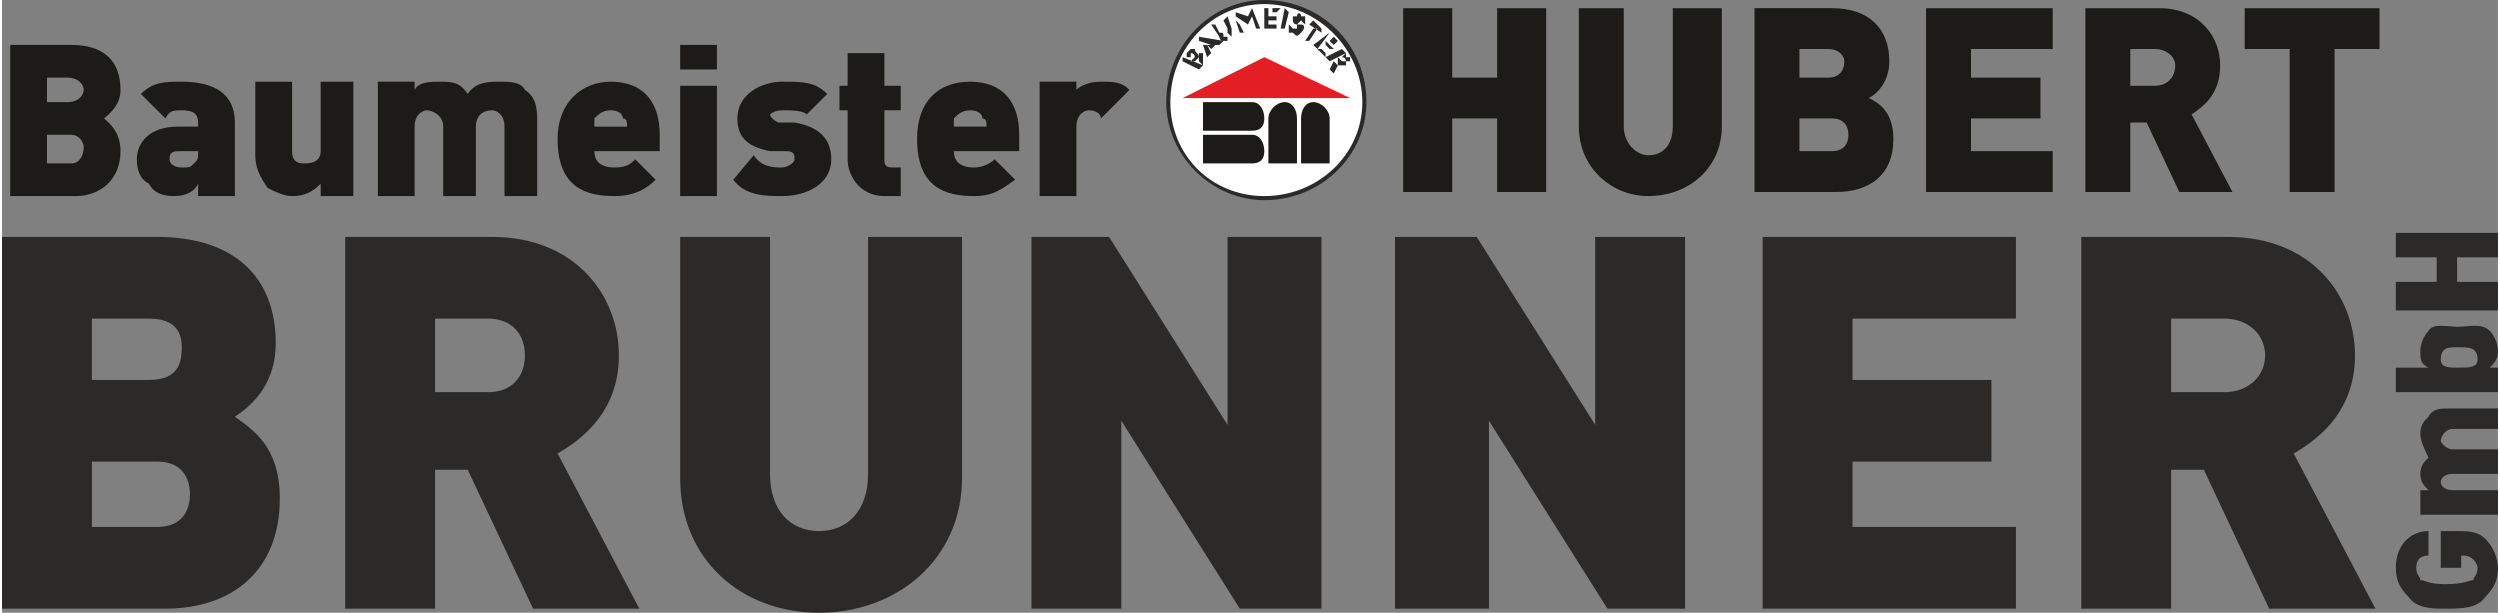 <?xml version="1.0" encoding="UTF-8"?>
<!DOCTYPE svg PUBLIC "-//W3C//DTD SVG 1.0//EN" "http://www.w3.org/TR/2001/REC-SVG-20010904/DTD/svg10.dtd">
<!-- Creator: CorelDRAW X6 -->
<svg xmlns="http://www.w3.org/2000/svg" xml:space="preserve" width="612px" height="150px" version="1.0" style="shape-rendering:geometricPrecision; text-rendering:geometricPrecision; image-rendering:optimizeQuality; fill-rule:evenodd; clip-rule:evenodd"
viewBox="0 0 611 150"
 xmlns:xlink="http://www.w3.org/1999/xlink">
 <rect x="0" y="0" width="611" height="150" fill="#808080" stroke="none"/>
 <defs>
  <style type="text/css">
   <![CDATA[
    .fil4 {fill:#1C1B17}
    .fil2 {fill:#2B2A29}
    .fil5 {fill:#E31E24}
    .fil3 {fill:#FEFEFE}
    .fil0 {fill:#1C1B17;fill-rule:nonzero}
    .fil1 {fill:#2B2A29;fill-rule:nonzero}
   ]]>
  </style>
 </defs>
 <g id="Ebene_x0020_1">
  <path class="fil0" d="M29 37c0,-5 -3,-7 -4,-8 1,-1 4,-3 4,-7 0,-7 -4,-11 -12,-11l-15 0 0 37 16 0c6,0 11,-4 11,-11zm-9 -15c0,1 -1,3 -4,3l-5 0 0 -6 5 0c3,0 4,2 4,3zm0 14c0,2 -1,4 -3,4l-6 0 0 -7 6 0c2,0 3,2 3,3zm37 12l0 -18c0,-7 -5,-10 -13,-10 -4,0 -7,0 -10,3l6 6c1,-2 2,-2 4,-2 3,0 4,1 4,3l0 1 -5 0c-7,0 -10,4 -10,8 0,3 1,5 3,6 1,2 3,3 6,3 3,0 5,-1 6,-3l0 3 9 0zm-9 -11c0,2 0,2 -1,3 -1,1 -1,1 -3,1 -2,0 -3,-1 -3,-2 0,-2 1,-2 3,-2l4 0 0 0zm38 11l0 -28 -8 0 0 17c0,3 -3,3 -4,3 -1,0 -3,0 -3,-3l0 -17 -9 0 0 18c0,3 1,5 3,8 2,1 4,2 6,2 3,0 5,-1 7,-3l0 3 8 0zm45 0l0 -18c0,-3 0,-6 -3,-8 -1,-2 -4,-2 -6,-2 -3,0 -6,0 -8,3 -2,-3 -4,-3 -7,-3 -2,0 -5,0 -6,2l0 -2 -9 0 0 28 9 0 0 -17c0,-3 2,-4 3,-4 1,0 4,1 4,4l0 17 8 0 0 -17c0,-3 2,-4 4,-4 1,0 3,1 3,4l0 17 8 0zm30 -11l0 -4c0,-8 -4,-13 -12,-13 -7,0 -13,5 -13,14 0,12 7,14 14,14 5,0 8,-2 10,-4l-5 -5c-1,1 -2,2 -5,2 -4,0 -5,-2 -5,-4l16 0zm-8 -6l-8 0c0,-1 0,-2 0,-2 1,-1 2,-2 4,-2 2,0 3,1 3,2 1,0 1,1 1,2zm22 -14l0 -6 -9 0 0 6 9 0zm0 31l0 -27 -9 0 0 27 9 0zm28 -9c0,-5 -3,-8 -9,-9l-4 0c-2,-1 -2,-2 -2,-2 0,0 1,-1 3,-1 2,0 5,0 6,1l5 -5c-3,-3 -6,-3 -11,-3 -5,0 -11,3 -11,9 0,5 3,7 8,8l4 0c2,0 2,1 2,2 0,1 -2,2 -3,2 -2,0 -5,0 -7,-3l-5 6c3,4 8,4 12,4 6,0 12,-3 12,-9zm17 9l0 -7 -2 0c-2,0 -2,-1 -2,-2l0 -12 4 0 0 -6 -4 0 0 -8 -9 0 0 8 -2 0 0 6 2 0 0 12c0,4 3,9 9,9l4 0zm29 -11l0 -4c0,-8 -4,-13 -12,-13 -8,0 -13,5 -13,14 0,12 7,14 14,14 5,0 7,-2 10,-4l-5 -5c-1,1 -3,2 -5,2 -4,0 -5,-2 -5,-4l16 0zm-8 -6l-8 0c0,-1 0,-2 0,-2 1,-1 2,-2 4,-2 2,0 3,1 3,2 1,0 1,1 1,2zm35 -9c-2,-2 -4,-2 -7,-2 -3,0 -5,1 -6,2l0 -2 -9 0 0 28 9 0 0 -17c0,-3 2,-4 3,-4 2,0 3,1 3,2l7 -7z"/>
  <path class="fil1" d="M600 130l-3 0 0 9 5 0 0 -3 0 0c1,0 2,0 3,1 0,0 1,1 1,2 0,2 -1,2 -1,3 -1,0 -2,1 -7,1 -4,0 -5,-1 -6,-1 0,-1 -1,-1 -1,-3 0,-2 1,-3 3,-3l0 -6c-4,0 -8,3 -8,9 0,3 1,5 3,7 2,3 6,3 9,3 4,0 8,0 10,-3 2,-2 3,-4 3,-7 0,-2 -1,-5 -3,-7 -2,-2 -4,-2 -8,-2zm11 -30l-12 0c-2,0 -4,0 -5,2 -1,1 -2,2 -2,4 0,2 1,4 2,6 -1,1 -2,2 -2,4 0,2 1,3 2,4l-2 0 0 6 19 0 0 -6 -11 0c-2,0 -3,-1 -3,-2 0,-1 1,-2 3,-2l11 0 0 -6 -11 0c-2,0 -3,-2 -3,-2 0,-1 1,-3 3,-3l11 0 0 -5zm-10 -20c-2,0 -6,-1 -7,1 -1,1 -2,3 -2,5 0,2 0,3 2,4l-8 0 0 6 25 0 0 -6 -2 0c1,-1 2,-2 2,-4 0,-2 -1,-4 -2,-5 -2,-2 -5,-1 -8,-1zm0 5c3,0 5,0 5,3 0,2 -2,2 -5,2 -2,0 -4,0 -4,-2 0,-3 2,-3 4,-3zm10 -28l-25 0 0 6 10 0 0 6 -10 0 0 7 25 0 0 -7 -10 0 0 -6 10 0 0 -6z"/>
  <path class="fil1" d="M68 122c0,-13 -7,-17 -11,-20 3,-2 10,-7 10,-18 0,-16 -10,-26 -29,-26l-38 0 0 91 40 0c16,0 28,-9 28,-27zm-24 -37c0,4 -1,8 -8,8l-14 0 0 -15 14 0c7,0 8,4 8,7zm2 36c0,4 -2,8 -8,8l-16 0 0 -16 16 0c6,0 8,4 8,8zm110 28l-20 -38c7,-4 15,-11 15,-24 0,-15 -11,-29 -31,-29l-36 0 0 91 22 0 0 -34 8 0 16 34 26 0zm-28 -62c0,5 -3,9 -9,9l-13 0 0 -18 13 0c6,0 9,4 9,9zm107 30l0 -59 -23 0 0 58c0,9 -5,14 -12,14 -7,0 -12,-5 -12,-14l0 -58 -22 0 0 59c0,20 15,33 34,33 19,0 35,-13 35,-33zm88 32l0 -91 -23 0 0 46 -29 -46 -19 0 0 91 22 0 0 -46 29 46 20 0zm89 0l0 -91 -22 0 0 46 -29 -46 -20 0 0 91 23 0 0 -46 29 46 19 0zm81 0l0 -20 -40 0 0 -16 34 0 0 -20 -34 0 0 -15 40 0 0 -20 -62 0 0 91 62 0zm88 0l-20 -38c7,-4 15,-11 15,-24 0,-15 -11,-29 -31,-29l-36 0 0 91 22 0 0 -34 8 0 16 34 26 0zm-27 -62c0,5 -4,9 -10,9l-13 0 0 -18 13 0c6,0 10,4 10,9z"/>
  <path class="fil2" d="M309 0c14,0 25,11 25,25 0,13 -11,24 -25,24 -13,0 -24,-11 -24,-24 0,-14 11,-25 24,-25z"/>
  <path class="fil3" d="M309 1c13,0 24,11 24,24 0,13 -11,23 -24,23 -13,0 -23,-10 -23,-23 0,-13 10,-24 23,-24z"/>
  <g id="_786102400">
   <path class="fil4" d="M306 32l-12 0 0 -7 12 0c2,0 3,2 3,4 0,2 -1,3 -3,3z"/>
   <path class="fil4" d="M306 40l-12 0 0 -7 12 0c2,0 3,2 3,4 0,2 -1,3 -3,3z"/>
  </g>
  <g id="_786101952">
   <path class="fil4" d="M317 29l0 11 -7 0 0 -11c0,-2 2,-4 4,-4 2,0 3,2 3,4z"/>
   <path class="fil4" d="M325 29l0 11 -7 0 0 -11c0,-2 1,-4 3,-4 2,0 4,2 4,4z"/>
  </g>
  <polygon class="fil5" points="289,24 330,24 309,14 "/>
  <path class="fil2" d="M293 17l-4 -2 0 -1 5 2 -1 1zm1 -1l-1 -1 0 0c0,0 0,0 0,0 0,0 0,-1 0,-1 0,0 0,0 0,0 0,0 0,0 0,-1 0,0 0,0 1,0 0,1 0,1 0,1 0,0 0,0 0,1 0,0 0,0 0,0 0,0 0,0 0,1l0 0zm-2 -1l-1 0 1 -1c0,0 0,0 0,0 0,0 0,-1 -1,-1 0,0 0,0 0,0 0,0 0,1 0,1l0 0 -1 0 0 -1c0,0 0,0 0,0 0,0 0,0 1,-1 0,0 1,0 1,0 0,1 1,1 1,2 0,0 0,0 0,0 0,0 0,0 -1,1l0 0zm3 -1l-1 -3 1 0 1 2 -1 1zm3 -3l-1 0 -1 1 -1 -1 1 0 -3 -1 0 -1 6 1 -1 1zm-2 -5l1 0 1 2c1,0 1,0 1,1 0,0 0,0 1,0l0 1c0,0 0,0 -1,0 0,0 0,0 0,0 -1,0 -1,-1 -1,-1 0,0 0,0 0,0l-2 -3zm3 -1l1 -1 1 3c0,0 0,0 0,0 0,1 0,1 0,1 0,0 0,1 0,1 0,0 0,0 0,0l-1 -1c0,0 0,0 0,0 0,0 0,-1 0,-1l-1 -2zm4 3l-1 -3 1 1 1 2 -1 0zm4 -1l-1 -3 -1 2 -3 -2 0 -1 3 1 1 -2 2 5 -1 0zm2 0l0 -5 1 0 0 5 -1 0zm1 0l0 -1 2 0 0 1 -2 0zm0 -2l0 -1 2 0 0 1 -2 0zm1 -2l0 -1 2 0 -1 1 -1 0zm2 4l1 -5 1 1 -1 4 -1 0zm2 -1l1 1c0,0 0,0 0,0 0,0 1,0 1,0 0,1 0,1 0,0 0,0 0,0 0,0 0,0 0,0 0,0 0,0 0,0 0,-1l1 0c1,0 1,1 0,2 0,0 0,0 0,0 -1,1 -1,1 -2,0 0,0 0,0 -1,0 0,-1 0,-1 0,-2zm4 0l-1 -1c0,0 0,0 0,0 0,0 0,0 0,0 -1,0 -1,0 -1,0 0,0 0,0 0,0 0,0 1,0 1,0l-1 1c0,0 -1,0 -1,-1 0,0 0,0 0,-1 1,0 1,0 1,0 0,-1 1,-1 1,0 1,0 1,0 1,0 0,1 0,1 0,2zm0 4l2 -3 1 0 -2 3 -1 0zm1 -4l1 -1 2 2 0 1 -3 -2zm1 5l4 -3 0 0 -3 4 -1 -1zm1 1l1 0 1 1 0 1 -2 -2zm2 -1l0 -1 2 2 -1 0 -1 -1zm1 -1l1 -1 1 1 -1 1 -1 -1zm-1 4l4 -2 1 1 -4 2 -1 -1zm3 1l0 -1 1 1c0,0 0,0 0,0 0,0 0,0 0,0 0,0 1,0 1,0 0,0 0,-1 -1,-1l0 0 1 -1 0 1c0,0 1,0 1,0 0,0 0,1 0,1 0,0 -1,0 -1,0 0,1 0,1 0,1 0,0 -1,0 -1,0 0,0 0,0 0,0 -1,0 -1,0 -1,0 0,0 0,-1 0,-1l0 0zm-2 2l1 -2c1,1 1,1 1,1l-1 2 -1 -1z"/>
  <path class="fil0" d="M378 47l0 -45 -12 0 0 17 -11 0 0 -17 -12 0 0 45 12 0 0 -18 11 0 0 18 12 0zm43 -16l0 -29 -12 0 0 29c0,4 -2,7 -6,7 -3,0 -6,-3 -6,-7l0 -29 -11 0 0 29c0,10 8,17 17,17 10,0 18,-7 18,-17zm42 3c0,-7 -4,-9 -6,-10 2,-1 5,-4 5,-9 0,-8 -5,-13 -14,-13l-19 0 0 45 20 0c8,0 14,-4 14,-13zm-12 -19c0,2 -1,4 -4,4l-7 0 0 -7 7 0c3,0 4,2 4,3zm1 18c0,2 -1,4 -4,4l-8 0 0 -8 8 0c3,0 4,2 4,4zm50 14l0 -10 -20 0 0 -8 17 0 0 -10 -17 0 0 -7 20 0 0 -10 -31 0 0 45 31 0zm44 0l-10 -19c3,-2 7,-5 7,-12 0,-7 -5,-14 -15,-14l-18 0 0 45 11 0 0 -17 4 0 8 17 13 0zm-14 -31c0,3 -2,5 -5,5l-6 0 0 -9 6 0c3,0 5,2 5,4zm50 -4l0 -10 -33 0 0 10 11 0 0 35 11 0 0 -35 11 0z"/>
 </g>
</svg>
